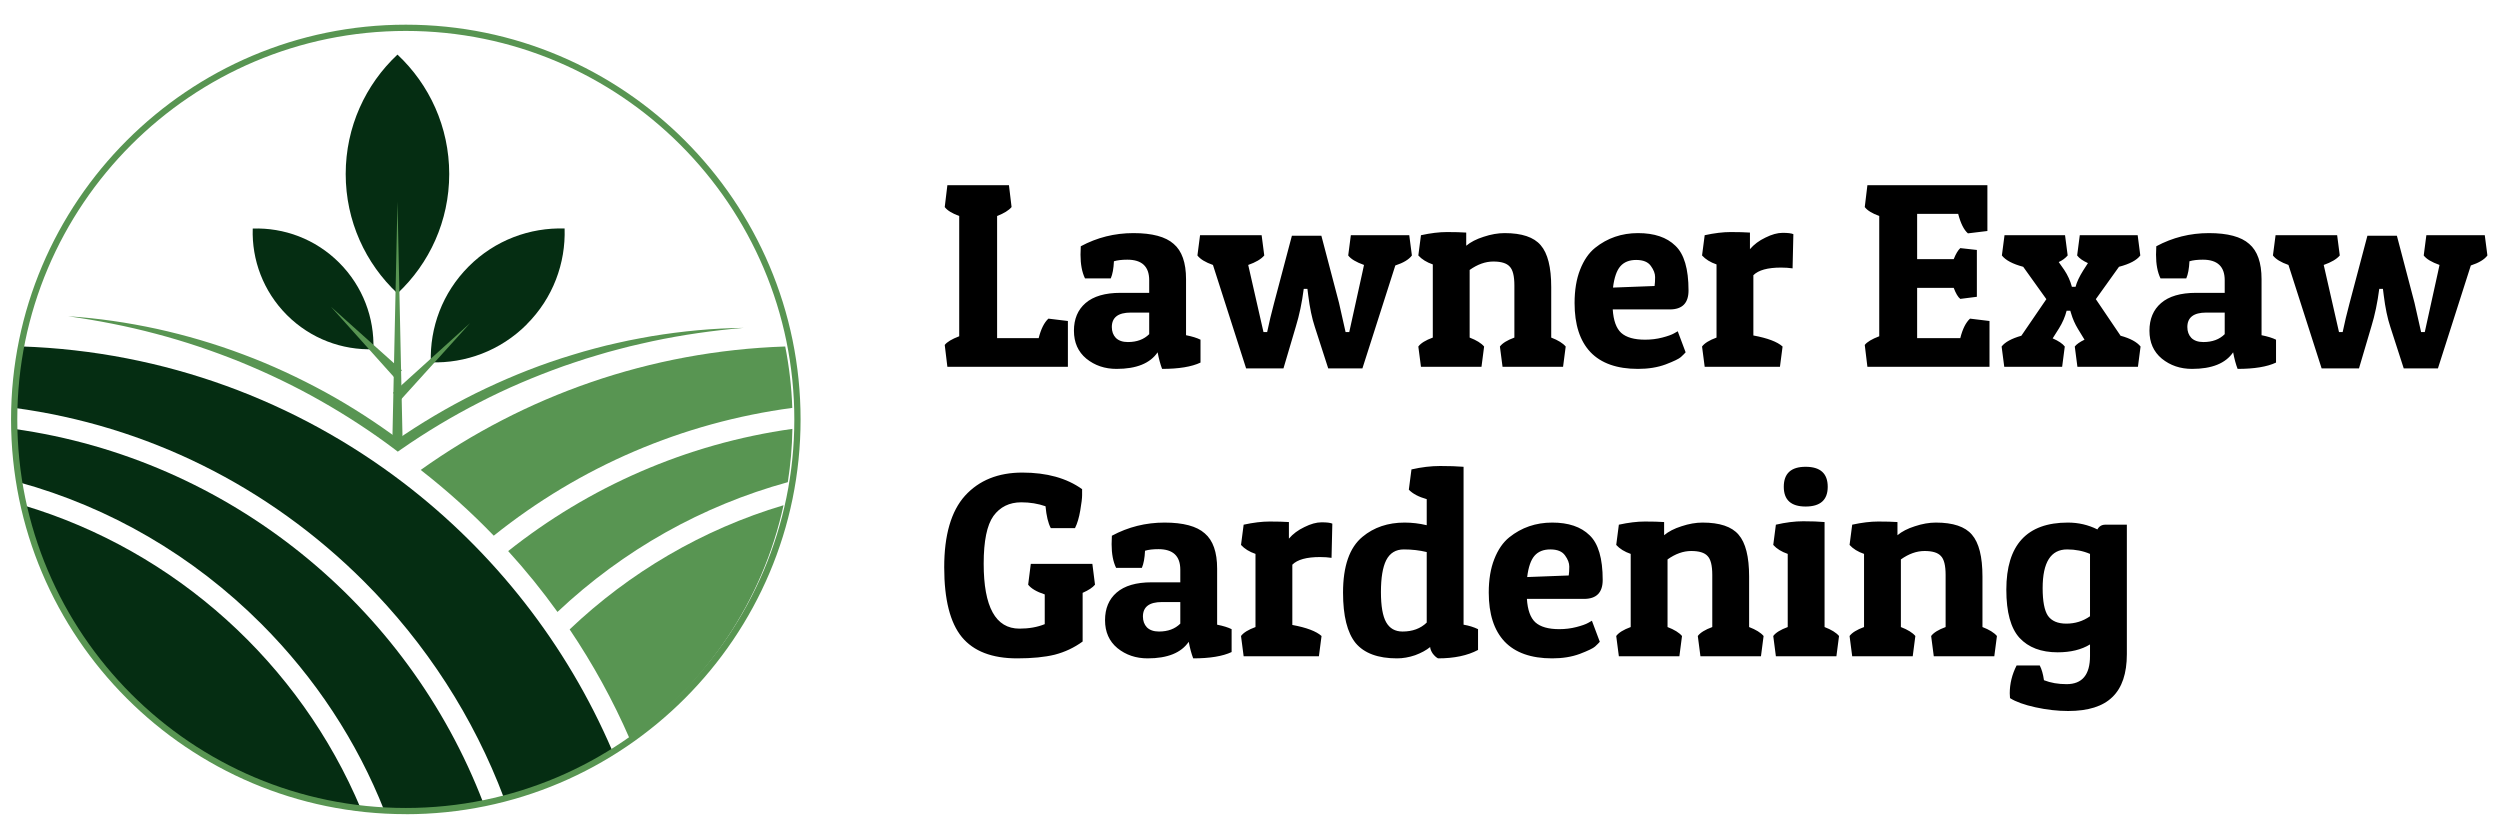 <svg xmlns="http://www.w3.org/2000/svg" width="190" height="63" viewBox="0 0 190 63" fill="none"><g clip-path="url(#clip0_21_163)"><path d="M59.549 38.397C57.963 45.666 53.7 51.939 47.847 56.127C46.586 53.225 45.054 50.449 43.293 47.834C47.839 43.513 53.388 40.233 59.549 38.397Z" fill="#589552"></path><path d="M60.222 32.594C60.202 33.972 60.081 35.321 59.873 36.645C53.374 38.435 47.388 41.782 42.368 46.507C41.21 44.895 39.962 43.351 38.621 41.882C44.732 37.028 52.134 33.731 60.222 32.594Z" fill="#589552"></path><path d="M60.21 31C51.888 32.115 44.095 35.45 37.526 40.712C35.803 38.922 33.946 37.252 31.973 35.716C39.836 30.105 49.365 26.679 59.677 26.333C59.977 27.852 60.16 29.414 60.214 31.004L60.21 31Z" fill="#589552"></path><path d="M27.427 61.468C22.81 60.968 18.514 59.403 14.784 57.026C8.248 52.863 3.461 46.207 1.754 38.397C13.356 41.861 22.785 50.42 27.427 61.468Z" fill="#052D12"></path><path d="M36.725 61.014C34.764 61.426 32.733 61.639 30.647 61.639C30.164 61.639 29.681 61.626 29.207 61.605C27.13 56.352 23.974 51.531 19.861 47.414C14.662 42.215 8.334 38.547 1.428 36.649C1.22 35.325 1.103 33.972 1.078 32.598C17.43 34.892 30.985 46.036 36.729 61.018L36.725 61.014Z" fill="#052D12"></path><path d="M46.52 57.026C44.009 58.625 41.245 59.857 38.298 60.64C36 54.533 32.407 48.934 27.657 44.184C20.377 36.911 11.114 32.344 1.09 31C1.144 29.405 1.327 27.844 1.627 26.329C12.521 26.695 22.546 30.5 30.651 36.686C37.549 41.952 43.052 48.95 46.52 57.026Z" fill="#052D12"></path><path d="M56.517 24.918C54.181 25.117 51.859 25.446 49.577 25.933C49.007 26.054 48.441 26.192 47.871 26.321C47.304 26.458 46.742 26.62 46.18 26.766C45.618 26.924 45.065 27.099 44.507 27.266C43.949 27.44 43.404 27.636 42.85 27.819C40.656 28.602 38.508 29.509 36.443 30.579C34.37 31.637 32.372 32.836 30.465 34.163L30.232 34.326L30.008 34.155C28.209 32.798 26.315 31.566 24.354 30.454C22.394 29.339 20.354 28.365 18.268 27.511C16.174 26.666 14.03 25.942 11.841 25.367C9.655 24.785 7.424 24.352 5.176 24.035C7.445 24.181 9.705 24.514 11.932 24.997C14.159 25.488 16.353 26.133 18.493 26.941C20.633 27.74 22.71 28.71 24.721 29.805C26.727 30.904 28.65 32.157 30.486 33.522L30.024 33.514C31.964 32.169 34.004 30.962 36.114 29.909C38.233 28.864 40.415 27.957 42.663 27.232C43.229 27.062 43.787 26.874 44.353 26.716C44.923 26.566 45.489 26.395 46.06 26.262C46.634 26.133 47.205 25.992 47.783 25.875C48.362 25.767 48.936 25.646 49.519 25.55C51.842 25.168 54.186 24.943 56.534 24.918H56.517Z" fill="#589552"></path><path d="M30.842 61.876C14.299 61.876 0.84 48.417 0.84 31.878C0.84 15.339 14.299 1.876 30.842 1.876C47.385 1.876 60.844 15.335 60.844 31.878C60.844 48.422 47.385 61.88 30.842 61.88V61.876ZM30.842 2.351C14.561 2.351 1.314 15.597 1.314 31.878C1.314 48.159 14.561 61.406 30.842 61.406C47.123 61.406 60.369 48.159 60.369 31.878C60.369 15.597 47.123 2.351 30.842 2.351Z" fill="#589552"></path><path d="M34.141 13.224C34.141 16.804 32.63 20.03 30.207 22.299C27.785 20.03 26.273 16.804 26.273 13.224C26.273 9.644 27.785 6.418 30.207 4.149C32.63 6.418 34.141 9.644 34.141 13.224Z" fill="#052D12"></path><path d="M40.033 24.655C38.026 26.662 35.37 27.624 32.744 27.536C32.656 24.909 33.618 22.253 35.624 20.247C37.631 18.24 40.283 17.283 42.91 17.366C42.997 19.993 42.035 22.649 40.029 24.651L40.033 24.655Z" fill="#052D12"></path><path d="M21.806 23.944C23.617 25.754 26.01 26.62 28.379 26.541C28.458 24.172 27.588 21.779 25.781 19.968C23.97 18.157 21.577 17.291 19.208 17.37C19.129 19.739 19.999 22.133 21.806 23.944Z" fill="#052D12"></path><path d="M29.812 33.843L30.208 15.318L30.604 33.843H29.812Z" fill="#589552"></path><path d="M35.729 24.555L30.425 30.417L29.867 29.859L35.729 24.555Z" fill="#589552"></path><path d="M25.16 23.323L30.543 28.144L29.981 28.702L25.16 23.323Z" fill="#589552"></path></g><path d="M81.16 27.876H72L71.8 26.216C71.974 25.989 72.34 25.769 72.9 25.556V16.416C72.353 16.216 71.987 15.989 71.8 15.736L72 14.076H76.68L76.88 15.736C76.667 15.989 76.3 16.216 75.78 16.416V25.696H78.94C79.114 25.003 79.36 24.509 79.68 24.216L81.16 24.396V27.876ZM82.119 19.356C82.119 19.156 82.126 18.943 82.139 18.716C83.379 18.049 84.713 17.716 86.139 17.716C87.566 17.716 88.586 17.989 89.199 18.536C89.826 19.069 90.139 19.963 90.139 21.216V25.476C90.606 25.569 90.973 25.683 91.239 25.816V27.556C90.559 27.876 89.586 28.036 88.319 28.036C88.186 27.689 88.073 27.269 87.979 26.776C87.406 27.616 86.366 28.036 84.859 28.036C83.966 28.036 83.199 27.776 82.559 27.256C81.933 26.736 81.619 26.029 81.619 25.136C81.619 24.243 81.913 23.543 82.499 23.036C83.099 22.516 83.986 22.256 85.159 22.256H87.339V21.296C87.339 20.256 86.786 19.736 85.679 19.736C85.266 19.736 84.926 19.776 84.659 19.856C84.633 20.416 84.553 20.849 84.419 21.156H82.459C82.233 20.689 82.119 20.089 82.119 19.356ZM85.719 25.996C86.399 25.996 86.939 25.796 87.339 25.396V23.756H85.939C84.979 23.756 84.499 24.123 84.499 24.856C84.499 25.189 84.599 25.463 84.799 25.676C85.013 25.889 85.319 25.996 85.719 25.996ZM100.944 27.996L99.924 24.836C99.711 24.196 99.544 23.396 99.424 22.436L99.364 21.956H99.084C98.951 22.996 98.751 23.949 98.484 24.816L97.544 27.996H94.704L92.184 20.136C91.611 19.936 91.218 19.696 91.004 19.416L91.204 17.876H95.884L96.084 19.416C95.844 19.696 95.438 19.936 94.864 20.136L96.024 25.236H96.304C96.451 24.529 96.624 23.803 96.824 23.056L98.184 17.916H100.424L101.764 23.016L102.264 25.236H102.544C103.038 22.983 103.371 21.469 103.544 20.696L103.664 20.136C103.064 19.923 102.664 19.683 102.464 19.416L102.664 17.876H107.104L107.304 19.416C107.078 19.723 106.658 19.976 106.044 20.176L103.544 27.996H100.944ZM107.993 17.876C108.727 17.716 109.387 17.636 109.973 17.636C110.56 17.636 111.047 17.649 111.433 17.676V18.676C111.767 18.396 112.207 18.169 112.753 17.996C113.313 17.809 113.847 17.716 114.353 17.716C115.66 17.716 116.573 18.023 117.093 18.636C117.627 19.249 117.893 20.309 117.893 21.816V25.656C118.413 25.856 118.78 26.083 118.993 26.336L118.793 27.876H114.193L113.993 26.336C114.18 26.083 114.547 25.856 115.093 25.656V21.696C115.093 20.976 114.973 20.496 114.733 20.256C114.507 20.003 114.093 19.876 113.493 19.876C112.893 19.876 112.293 20.089 111.693 20.516V25.656C112.213 25.856 112.58 26.083 112.793 26.336L112.593 27.876H107.993L107.793 26.336C107.98 26.083 108.347 25.856 108.893 25.656V20.096C108.427 19.936 108.06 19.709 107.793 19.416L107.993 17.876ZM124.488 28.036C122.888 28.036 121.681 27.609 120.868 26.756C120.068 25.903 119.668 24.663 119.668 23.036C119.668 22.049 119.808 21.203 120.088 20.496C120.368 19.776 120.748 19.223 121.228 18.836C122.161 18.089 123.248 17.716 124.488 17.716C125.728 17.716 126.675 18.036 127.328 18.676C127.995 19.303 128.328 20.436 128.328 22.076C128.328 23.036 127.855 23.516 126.908 23.516H122.568C122.621 24.356 122.835 24.949 123.208 25.296C123.595 25.643 124.201 25.816 125.028 25.816C125.481 25.816 125.915 25.763 126.328 25.656C126.741 25.549 127.041 25.443 127.228 25.336L127.508 25.176L128.108 26.776C128.028 26.869 127.908 26.989 127.748 27.136C127.601 27.269 127.215 27.456 126.588 27.696C125.975 27.923 125.275 28.036 124.488 28.036ZM125.748 21.736C125.775 21.549 125.788 21.323 125.788 21.056C125.788 20.789 125.681 20.509 125.468 20.216C125.255 19.909 124.881 19.756 124.348 19.756C123.828 19.756 123.428 19.916 123.148 20.236C122.868 20.556 122.681 21.096 122.588 21.856L125.748 21.736ZM135.356 20.336C134.343 20.336 133.643 20.529 133.256 20.916V25.496C134.336 25.696 135.076 25.976 135.476 26.336L135.276 27.876H129.556L129.356 26.336C129.543 26.083 129.909 25.856 130.456 25.656V20.096C129.989 19.936 129.623 19.709 129.356 19.416L129.556 17.876C130.289 17.716 130.949 17.636 131.536 17.636C132.123 17.636 132.609 17.649 132.996 17.676V18.936C133.303 18.576 133.696 18.283 134.176 18.056C134.656 17.816 135.089 17.696 135.476 17.696C135.876 17.696 136.149 17.729 136.296 17.796L136.236 20.396C135.969 20.356 135.676 20.336 135.356 20.336ZM151.202 27.876H141.922L141.722 26.216C141.895 25.989 142.262 25.769 142.822 25.556V16.416C142.275 16.216 141.909 15.989 141.722 15.736L141.922 14.076H151.042V17.556L149.562 17.736C149.255 17.469 149.009 16.976 148.822 16.256H145.702V19.696H148.482C148.642 19.296 148.809 19.016 148.982 18.856L150.242 18.996V22.556L148.982 22.716C148.809 22.583 148.642 22.303 148.482 21.876H145.702V25.696H148.982C149.155 25.003 149.402 24.509 149.722 24.216L151.202 24.396V27.876ZM157.743 21.796C157.837 21.436 158.03 21.023 158.323 20.556L158.683 19.996C158.297 19.823 158.023 19.629 157.863 19.416L158.063 17.876H162.463L162.663 19.416C162.397 19.776 161.857 20.063 161.043 20.276L159.283 22.736L161.163 25.516C161.897 25.716 162.403 25.989 162.683 26.336L162.483 27.876H157.883L157.683 26.336C157.817 26.163 158.063 25.989 158.423 25.816L157.923 24.996C157.697 24.623 157.523 24.229 157.403 23.816L157.343 23.616H157.063C156.943 24.083 156.75 24.529 156.483 24.956L156.003 25.716C156.457 25.916 156.763 26.123 156.923 26.336L156.723 27.876H152.323L152.123 26.336C152.377 26.003 152.877 25.729 153.623 25.516L155.523 22.736L153.763 20.276C152.963 20.063 152.423 19.776 152.143 19.416L152.343 17.876H156.943L157.143 19.416C156.957 19.629 156.73 19.796 156.463 19.916L156.883 20.516C157.15 20.916 157.343 21.343 157.463 21.796H157.743ZM163.858 19.356C163.858 19.156 163.864 18.943 163.878 18.716C165.118 18.049 166.451 17.716 167.878 17.716C169.304 17.716 170.324 17.989 170.938 18.536C171.564 19.069 171.878 19.963 171.878 21.216V25.476C172.344 25.569 172.711 25.683 172.978 25.816V27.556C172.298 27.876 171.324 28.036 170.058 28.036C169.924 27.689 169.811 27.269 169.718 26.776C169.144 27.616 168.104 28.036 166.598 28.036C165.704 28.036 164.938 27.776 164.298 27.256C163.671 26.736 163.358 26.029 163.358 25.136C163.358 24.243 163.651 23.543 164.238 23.036C164.838 22.516 165.724 22.256 166.898 22.256H169.078V21.296C169.078 20.256 168.524 19.736 167.418 19.736C167.004 19.736 166.664 19.776 166.398 19.856C166.371 20.416 166.291 20.849 166.158 21.156H164.198C163.971 20.689 163.858 20.089 163.858 19.356ZM167.458 25.996C168.138 25.996 168.678 25.796 169.078 25.396V23.756H167.678C166.718 23.756 166.238 24.123 166.238 24.856C166.238 25.189 166.338 25.463 166.538 25.676C166.751 25.889 167.058 25.996 167.458 25.996ZM182.683 27.996L181.663 24.836C181.449 24.196 181.283 23.396 181.163 22.436L181.103 21.956H180.823C180.689 22.996 180.489 23.949 180.223 24.816L179.283 27.996H176.443L173.923 20.136C173.349 19.936 172.956 19.696 172.743 19.416L172.943 17.876H177.623L177.823 19.416C177.583 19.696 177.176 19.936 176.603 20.136L177.763 25.236H178.043C178.189 24.529 178.363 23.803 178.563 23.056L179.923 17.916H182.163L183.503 23.016L184.003 25.236H184.283C184.776 22.983 185.109 21.469 185.283 20.696L185.403 20.136C184.803 19.923 184.403 19.683 184.203 19.416L184.403 17.876H188.843L189.043 19.416C188.816 19.723 188.396 19.976 187.783 20.176L185.283 27.996H182.683ZM77.62 38.176C76.713 38.176 76.007 38.523 75.5 39.216C75.007 39.909 74.76 41.116 74.76 42.836C74.76 46.129 75.667 47.776 77.48 47.776C78.2 47.776 78.84 47.663 79.4 47.436V45.176C78.787 44.976 78.367 44.729 78.14 44.436L78.34 42.856H83.02L83.22 44.436C83.047 44.649 82.734 44.856 82.28 45.056V48.756C81.64 49.223 80.933 49.556 80.16 49.756C79.4 49.943 78.447 50.036 77.3 50.036C75.394 50.036 73.993 49.496 73.1 48.416C72.207 47.323 71.76 45.556 71.76 43.116C71.76 40.663 72.287 38.849 73.34 37.676C74.407 36.503 75.86 35.916 77.7 35.916C79.553 35.916 81.067 36.336 82.24 37.176C82.24 37.256 82.24 37.409 82.24 37.636C82.24 37.863 82.194 38.249 82.1 38.796C82.007 39.343 81.874 39.789 81.7 40.136H79.86C79.66 39.763 79.527 39.209 79.46 38.476C78.887 38.276 78.273 38.176 77.62 38.176ZM84.483 41.356C84.483 41.156 84.489 40.943 84.502 40.716C85.743 40.049 87.076 39.716 88.502 39.716C89.929 39.716 90.949 39.989 91.562 40.536C92.189 41.069 92.502 41.963 92.502 43.216V47.476C92.969 47.569 93.336 47.683 93.603 47.816V49.556C92.922 49.876 91.949 50.036 90.683 50.036C90.549 49.689 90.436 49.269 90.343 48.776C89.769 49.616 88.729 50.036 87.222 50.036C86.329 50.036 85.562 49.776 84.922 49.256C84.296 48.736 83.983 48.029 83.983 47.136C83.983 46.243 84.276 45.543 84.862 45.036C85.463 44.516 86.349 44.256 87.522 44.256H89.703V43.296C89.703 42.256 89.149 41.736 88.043 41.736C87.629 41.736 87.289 41.776 87.022 41.856C86.996 42.416 86.916 42.849 86.782 43.156H84.823C84.596 42.689 84.483 42.089 84.483 41.356ZM88.082 47.996C88.763 47.996 89.302 47.796 89.703 47.396V45.756H88.302C87.343 45.756 86.862 46.123 86.862 46.856C86.862 47.189 86.963 47.463 87.162 47.676C87.376 47.889 87.683 47.996 88.082 47.996ZM100.317 42.336C99.303 42.336 98.603 42.529 98.217 42.916V47.496C99.297 47.696 100.037 47.976 100.437 48.336L100.237 49.876H94.517L94.317 48.336C94.504 48.083 94.87 47.856 95.417 47.656V42.096C94.95 41.936 94.584 41.709 94.317 41.416L94.517 39.876C95.25 39.716 95.91 39.636 96.497 39.636C97.084 39.636 97.57 39.649 97.957 39.676V40.936C98.263 40.576 98.657 40.283 99.137 40.056C99.617 39.816 100.05 39.696 100.437 39.696C100.837 39.696 101.11 39.729 101.257 39.796L101.197 42.396C100.93 42.356 100.637 42.336 100.317 42.336ZM107.271 35.676C108.031 35.503 108.757 35.416 109.451 35.416C110.144 35.416 110.737 35.436 111.231 35.476V47.476C111.631 47.543 111.997 47.656 112.331 47.816V49.396C111.531 49.823 110.517 50.036 109.291 50.036C109.157 49.969 109.024 49.849 108.891 49.676C108.771 49.503 108.704 49.336 108.691 49.176C108.397 49.416 108.017 49.623 107.551 49.796C107.084 49.956 106.624 50.036 106.171 50.036C104.731 50.036 103.684 49.649 103.031 48.876C102.391 48.089 102.071 46.809 102.071 45.036C102.071 43.023 102.564 41.609 103.551 40.796C104.417 40.076 105.484 39.716 106.751 39.716C107.311 39.716 107.871 39.783 108.431 39.916V37.936C107.817 37.763 107.364 37.523 107.071 37.216L107.271 35.676ZM106.591 47.996C107.351 47.996 107.964 47.769 108.431 47.316V41.956C107.884 41.823 107.304 41.756 106.691 41.756C106.077 41.756 105.631 42.029 105.351 42.576C105.084 43.109 104.951 43.916 104.951 44.996C104.951 46.063 105.084 46.829 105.351 47.296C105.617 47.763 106.031 47.996 106.591 47.996ZM117.965 50.036C116.365 50.036 115.158 49.609 114.345 48.756C113.545 47.903 113.145 46.663 113.145 45.036C113.145 44.049 113.285 43.203 113.565 42.496C113.845 41.776 114.225 41.223 114.705 40.836C115.638 40.089 116.725 39.716 117.965 39.716C119.205 39.716 120.151 40.036 120.805 40.676C121.471 41.303 121.805 42.436 121.805 44.076C121.805 45.036 121.331 45.516 120.385 45.516H116.045C116.098 46.356 116.311 46.949 116.685 47.296C117.071 47.643 117.678 47.816 118.505 47.816C118.958 47.816 119.391 47.763 119.805 47.656C120.218 47.549 120.518 47.443 120.705 47.336L120.985 47.176L121.585 48.776C121.505 48.869 121.385 48.989 121.225 49.136C121.078 49.269 120.691 49.456 120.065 49.696C119.451 49.923 118.751 50.036 117.965 50.036ZM119.225 43.736C119.251 43.549 119.265 43.323 119.265 43.056C119.265 42.789 119.158 42.509 118.945 42.216C118.731 41.909 118.358 41.756 117.825 41.756C117.305 41.756 116.905 41.916 116.625 42.236C116.345 42.556 116.158 43.096 116.065 43.856L119.225 43.736ZM123.033 39.876C123.766 39.716 124.426 39.636 125.013 39.636C125.599 39.636 126.086 39.649 126.473 39.676V40.676C126.806 40.396 127.246 40.169 127.793 39.996C128.353 39.809 128.886 39.716 129.393 39.716C130.699 39.716 131.613 40.023 132.133 40.636C132.666 41.249 132.933 42.309 132.933 43.816V47.656C133.453 47.856 133.819 48.083 134.033 48.336L133.833 49.876H129.233L129.033 48.336C129.219 48.083 129.586 47.856 130.133 47.656V43.696C130.133 42.976 130.013 42.496 129.773 42.256C129.546 42.003 129.133 41.876 128.533 41.876C127.933 41.876 127.333 42.089 126.733 42.516V47.656C127.253 47.856 127.619 48.083 127.833 48.336L127.633 49.876H123.033L122.833 48.336C123.019 48.083 123.386 47.856 123.933 47.656V42.096C123.466 41.936 123.099 41.709 122.833 41.416L123.033 39.876ZM134.967 39.876C135.714 39.703 136.407 39.616 137.047 39.616C137.687 39.616 138.227 39.636 138.667 39.676V47.656C139.187 47.856 139.554 48.083 139.767 48.336L139.567 49.876H134.967L134.767 48.336C134.954 48.083 135.32 47.856 135.867 47.656V42.096C135.4 41.936 135.034 41.709 134.767 41.416L134.967 39.876ZM137.227 38.496C136.12 38.496 135.567 37.996 135.567 36.996C135.567 35.983 136.12 35.476 137.227 35.476C138.347 35.476 138.907 35.983 138.907 36.996C138.907 37.996 138.347 38.496 137.227 38.496ZM140.767 39.876C141.5 39.716 142.16 39.636 142.747 39.636C143.334 39.636 143.82 39.649 144.207 39.676V40.676C144.54 40.396 144.98 40.169 145.527 39.996C146.087 39.809 146.62 39.716 147.127 39.716C148.434 39.716 149.347 40.023 149.867 40.636C150.4 41.249 150.667 42.309 150.667 43.816V47.656C151.187 47.856 151.554 48.083 151.767 48.336L151.567 49.876H146.967L146.767 48.336C146.954 48.083 147.32 47.856 147.867 47.656V43.696C147.867 42.976 147.747 42.496 147.507 42.256C147.28 42.003 146.867 41.876 146.267 41.876C145.667 41.876 145.067 42.089 144.467 42.516V47.656C144.987 47.856 145.354 48.083 145.567 48.336L145.367 49.876H140.767L140.567 48.336C140.754 48.083 141.12 47.856 141.667 47.656V42.096C141.2 41.936 140.834 41.709 140.567 41.416L140.767 39.876ZM157.061 51.996C158.248 51.996 158.841 51.283 158.841 49.856V48.976C158.188 49.376 157.368 49.576 156.381 49.576C155.128 49.576 154.161 49.209 153.481 48.476C152.815 47.743 152.481 46.523 152.481 44.816C152.481 41.416 154.041 39.716 157.161 39.716C157.961 39.716 158.708 39.889 159.401 40.236C159.535 39.996 159.735 39.876 160.001 39.876H161.641V49.716C161.641 51.183 161.275 52.269 160.541 52.976C159.821 53.683 158.701 54.036 157.181 54.036C156.381 54.036 155.555 53.943 154.701 53.756C153.848 53.569 153.201 53.336 152.761 53.056C152.748 52.936 152.741 52.816 152.741 52.696C152.741 51.963 152.915 51.256 153.261 50.576H155.021C155.168 50.856 155.275 51.229 155.341 51.696C155.848 51.896 156.421 51.996 157.061 51.996ZM155.241 44.696C155.241 45.696 155.375 46.396 155.641 46.796C155.921 47.196 156.388 47.396 157.041 47.396C157.708 47.396 158.308 47.209 158.841 46.836V42.096C158.308 41.869 157.728 41.756 157.101 41.756C155.861 41.756 155.241 42.736 155.241 44.696Z" fill="black"></path><defs><clipPath id="clip0_21_163"><rect width="60" height="60" fill="white" transform="translate(0.84 1.876)"></rect></clipPath></defs></svg>